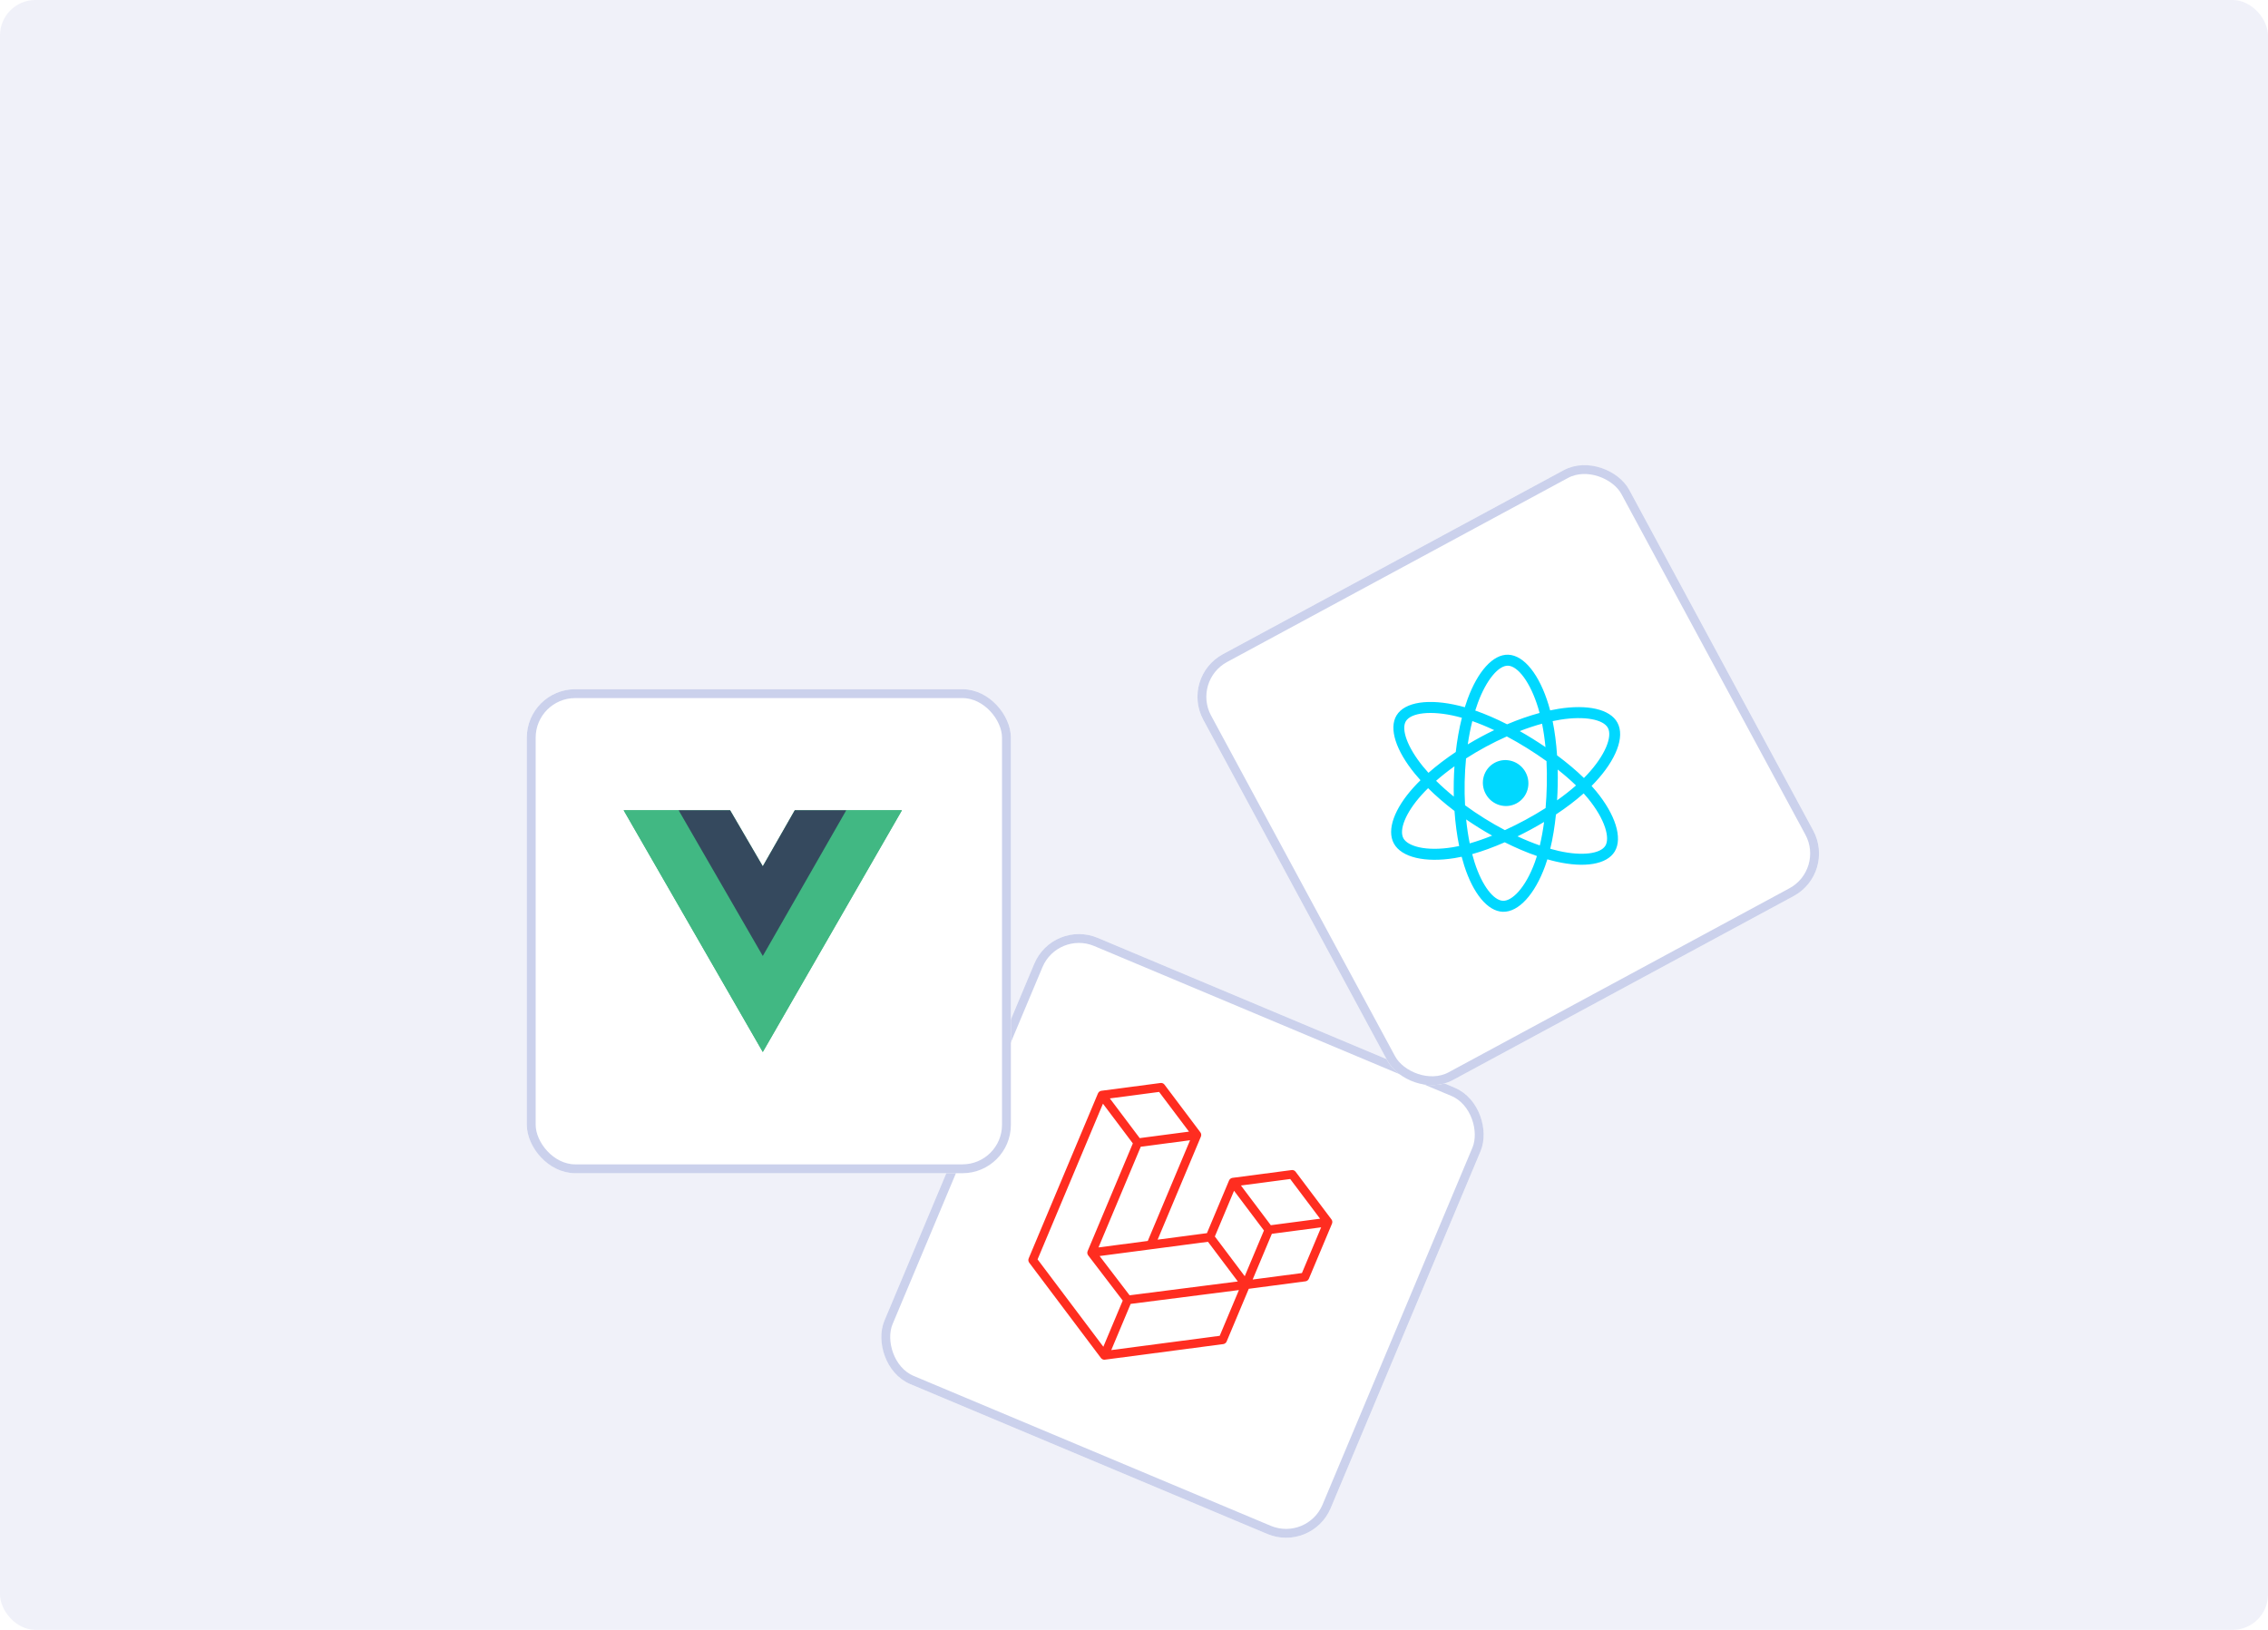 <svg width="256" height="184" viewBox="0 0 256 184" fill="none" xmlns="http://www.w3.org/2000/svg">
<g clip-path="url(#clip0_4032_41630)">
<rect width="256" height="184" rx="4" fill="#F0F1F9"/>
<g filter="url(#filter0_d_4032_41630)">
<rect x="113.395" y="83.272" width="54.638" height="54.638" rx="5.464" transform="rotate(22.772 113.395 83.272)" fill="white"/>
<rect x="113.662" y="83.926" width="53.638" height="53.638" rx="4.964" transform="rotate(22.772 113.662 83.926)" stroke="#CBD1EC"/>
<g clip-path="url(#clip1_4032_41630)">
<path d="M144.917 117.532C144.911 117.575 144.9 117.617 144.883 117.657L142.277 123.864C142.209 124.026 142.061 124.14 141.888 124.162L135.49 125.005L132.995 130.95C132.927 131.112 132.779 131.225 132.607 131.249L119.252 133.006C119.221 133.01 119.191 133.007 119.16 133.006C119.148 133.005 119.136 133.007 119.124 133.006C119.041 132.994 118.962 132.961 118.896 132.909C118.885 132.901 118.876 132.889 118.867 132.88C118.846 132.861 118.824 132.842 118.806 132.819L110.709 122.056C110.604 121.917 110.581 121.732 110.65 121.569L118.467 102.948C118.484 102.908 118.506 102.87 118.532 102.836C118.541 102.825 118.554 102.816 118.564 102.805C118.582 102.785 118.6 102.764 118.621 102.747C118.636 102.735 118.653 102.729 118.669 102.719C118.689 102.707 118.709 102.693 118.731 102.683C118.749 102.676 118.77 102.673 118.789 102.668C118.811 102.661 118.832 102.653 118.855 102.649L118.855 102.65L125.532 101.771C125.704 101.748 125.874 101.82 125.978 101.958L130.027 107.34L130.028 107.34C130.041 107.359 130.05 107.379 130.061 107.399C130.071 107.416 130.083 107.433 130.09 107.451C130.099 107.474 130.102 107.498 130.108 107.521C130.112 107.539 130.12 107.556 130.121 107.574C130.125 107.602 130.122 107.629 130.121 107.656C130.12 107.671 130.123 107.687 130.12 107.702C130.114 107.744 130.103 107.786 130.086 107.826L125.204 119.457L130.768 118.724L133.264 112.779C133.28 112.739 133.303 112.701 133.329 112.667C133.338 112.656 133.35 112.647 133.36 112.636C133.379 112.616 133.397 112.594 133.419 112.578C133.433 112.566 133.451 112.56 133.466 112.55C133.487 112.538 133.506 112.524 133.528 112.514C133.546 112.507 133.567 112.504 133.586 112.499C133.608 112.492 133.629 112.483 133.651 112.48L133.652 112.48L140.329 111.602C140.501 111.579 140.671 111.65 140.776 111.789L144.824 117.17C144.838 117.19 144.847 117.21 144.858 117.23C144.867 117.247 144.879 117.264 144.887 117.282C144.896 117.305 144.899 117.328 144.905 117.352C144.909 117.37 144.916 117.387 144.918 117.405C144.922 117.432 144.919 117.46 144.918 117.487C144.917 117.502 144.919 117.517 144.917 117.532ZM141.493 123.227L143.66 118.065L141.324 118.373L138.096 118.798L135.929 123.959L141.494 123.227L141.493 123.227ZM132.211 130.313L134.379 125.148L131.209 125.554L122.158 126.71L119.97 131.924L132.211 130.313ZM119.032 104.107L111.653 121.683L119.076 131.548L121.264 126.335L117.365 121.233L117.364 121.231L117.362 121.229C117.349 121.211 117.341 121.19 117.33 121.171C117.321 121.154 117.308 121.138 117.301 121.121L117.301 121.118C117.292 121.098 117.29 121.076 117.284 121.055C117.279 121.035 117.271 121.017 117.269 120.997L117.269 120.995C117.266 120.974 117.269 120.951 117.269 120.929C117.269 120.909 117.266 120.889 117.27 120.869L117.27 120.868C117.273 120.845 117.282 120.822 117.289 120.799C117.294 120.781 117.296 120.762 117.303 120.745L117.304 120.744L122.405 108.592L120.449 105.99L119.031 104.108L119.032 104.107ZM125.371 102.78L119.809 103.512L123.181 107.994L128.743 107.262L125.37 102.78L125.371 102.78ZM120.864 120.028L124.091 119.603L128.863 108.235L126.527 108.542L123.299 108.967L118.527 120.335L120.864 120.028ZM140.168 112.611L134.606 113.343L137.979 117.826L143.541 117.093L140.168 112.611ZM137.203 118.423L135.245 115.821L133.828 113.938L131.662 119.099L133.619 121.7L135.036 123.584L137.203 118.423ZM122.04 125.739L130.185 124.697L134.256 124.177L130.886 119.697L124.486 120.54L118.654 121.307L122.04 125.739Z" fill="#FF2D20"/>
</g>
</g>
<g filter="url(#filter1_d_4032_41630)">
<rect x="127.761" y="55.961" width="54.638" height="54.638" rx="5.464" transform="rotate(-28.369 127.761 55.961)" fill="white"/>
<rect x="128.438" y="56.163" width="53.638" height="53.638" rx="4.964" transform="rotate(-28.369 128.438 56.163)" stroke="#CBD1EC"/>
<g clip-path="url(#clip2_4032_41630)">
<path d="M170.462 59.529C170.151 59.579 169.833 59.639 169.509 59.708C169.452 59.492 169.393 59.282 169.33 59.077C168.308 55.712 166.586 53.486 164.779 53.423C163.045 53.362 161.326 55.329 160.19 58.426C160.08 58.724 159.976 59.033 159.878 59.352C159.665 59.291 159.454 59.235 159.247 59.185C155.858 58.36 153.106 58.727 152.169 60.275C151.272 61.759 152.122 64.266 154.228 66.841C154.432 67.09 154.647 67.34 154.873 67.59C154.6 67.858 154.342 68.126 154.1 68.393C151.939 70.782 151.034 73.187 151.864 74.726C152.723 76.315 155.415 76.919 158.72 76.383C158.981 76.34 159.248 76.289 159.52 76.231C159.612 76.584 159.711 76.925 159.816 77.253C160.813 80.363 162.437 82.383 164.164 82.443C165.947 82.505 167.781 80.461 168.934 77.299C169.025 77.049 169.111 76.789 169.194 76.521C169.543 76.621 169.884 76.71 170.218 76.785C173.376 77.502 175.903 77.115 176.798 75.637C177.721 74.11 176.861 71.463 174.706 68.84C174.542 68.64 174.368 68.438 174.185 68.237C174.319 68.102 174.449 67.968 174.574 67.834C176.942 65.298 177.974 62.707 177.104 61.096C176.271 59.552 173.703 59.01 170.462 59.529ZM173.673 66.977C173.56 67.098 173.443 67.22 173.322 67.341C172.448 66.486 171.427 65.627 170.29 64.783C170.199 63.409 170.031 62.107 169.79 60.919C170.089 60.855 170.383 60.8 170.67 60.754C173.447 60.31 175.524 60.748 176.026 61.679C176.561 62.67 175.718 64.787 173.673 66.977ZM173.764 69.624C174.716 70.784 175.385 71.936 175.712 72.942C176.006 73.847 176.001 74.559 175.745 74.981C175.203 75.878 173.173 76.188 170.473 75.575C170.163 75.505 169.845 75.423 169.521 75.33C169.805 74.156 170.02 72.853 170.163 71.459C171.324 70.69 172.379 69.888 173.292 69.078C173.457 69.261 173.615 69.443 173.764 69.624ZM165.924 80.18C165.297 80.878 164.682 81.221 164.19 81.203C163.142 81.167 161.839 79.545 160.986 76.886C160.888 76.581 160.796 76.264 160.71 75.935C161.87 75.609 163.104 75.158 164.382 74.598C165.619 75.219 166.846 75.742 168.017 76.148C167.941 76.392 167.862 76.629 167.779 76.857C167.269 78.256 166.621 79.403 165.924 80.18ZM158.509 75.158C157.048 75.395 155.732 75.389 154.708 75.159C153.788 74.952 153.18 74.582 152.943 74.144C152.439 73.21 153.166 71.279 155.014 69.236C155.238 68.988 155.478 68.738 155.733 68.489C156.612 69.362 157.616 70.229 158.712 71.063C158.81 72.456 158.988 73.792 159.239 75.02C158.991 75.073 158.747 75.119 158.509 75.158ZM155.173 66.06C153.369 63.853 152.68 61.825 153.222 60.931C153.798 59.978 156.047 59.678 158.974 60.391C159.161 60.436 159.351 60.487 159.544 60.541C159.243 61.737 159.01 63.039 158.854 64.405C157.727 65.158 156.688 65.951 155.773 66.756C155.562 66.523 155.362 66.291 155.173 66.06ZM167.535 62.912C167.049 62.608 166.561 62.319 166.075 62.044C166.936 61.712 167.782 61.433 168.597 61.21C168.762 62.035 168.891 62.922 168.982 63.854C168.514 63.536 168.032 63.221 167.535 62.912ZM160.723 60.916C161.516 61.195 162.344 61.537 163.192 61.935C162.685 62.178 162.179 62.436 161.675 62.708C161.176 62.978 160.686 63.258 160.208 63.546C160.344 62.624 160.517 61.742 160.723 60.916ZM158.631 67.73C158.619 68.304 158.62 68.875 158.634 69.44C157.912 68.853 157.242 68.254 156.634 67.655C157.266 67.102 157.962 66.553 158.707 66.02C158.669 66.583 158.643 67.154 158.631 67.729L158.631 67.73ZM162.962 73.845C162.085 74.198 161.237 74.492 160.431 74.721C160.259 73.87 160.123 72.962 160.027 72.016C160.492 72.337 160.97 72.651 161.459 72.956L161.459 72.956C161.957 73.267 162.459 73.563 162.962 73.845ZM168.342 74.954C167.528 74.67 166.684 74.326 165.826 73.928C166.32 73.686 166.818 73.43 167.319 73.16C167.833 72.882 168.335 72.595 168.824 72.302C168.699 73.246 168.537 74.135 168.342 74.954ZM170.361 66.384C171.12 66.983 171.813 67.585 172.427 68.182C171.786 68.747 171.07 69.31 170.292 69.861C170.327 69.298 170.35 68.723 170.363 68.138C170.375 67.546 170.374 66.961 170.361 66.384ZM169.133 68.095C169.114 69.003 169.067 69.885 168.994 70.734C168.274 71.192 167.516 71.638 166.727 72.064C165.942 72.488 165.164 72.876 164.402 73.225C163.632 72.822 162.859 72.38 162.095 71.903L162.095 71.903C161.334 71.428 160.601 70.931 159.903 70.419C159.857 69.553 159.841 68.667 159.86 67.772L159.86 67.772C159.879 66.875 159.932 65.992 160.015 65.132C160.735 64.669 161.488 64.224 162.266 63.803L162.266 63.803C163.048 63.381 163.835 62.996 164.617 62.648C165.372 63.049 166.136 63.489 166.898 63.964C167.669 64.445 168.404 64.937 169.097 65.434C169.14 66.297 169.152 67.188 169.133 68.095ZM164.752 54.662C165.865 54.701 167.272 56.521 168.155 59.426C168.211 59.611 168.265 59.802 168.317 59.997C167.137 60.317 165.901 60.748 164.65 61.278C163.414 60.649 162.203 60.125 161.055 59.725C161.147 59.431 161.243 59.145 161.344 58.87C162.318 56.217 163.708 54.626 164.752 54.662ZM163.248 65.621C164.493 64.949 166.055 65.429 166.738 66.694C167.421 67.959 166.966 69.528 165.721 70.201C164.476 70.873 162.913 70.393 162.231 69.128C161.548 67.864 162.003 66.293 163.248 65.621Z" fill="#00D8FF"/>
</g>
</g>
<g filter="url(#filter2_d_4032_41630)">
<rect x="54" y="57.318" width="54.638" height="54.638" rx="5.464" fill="white"/>
<rect x="54.5" y="57.818" width="53.638" height="53.638" rx="4.964" stroke="#CBD1EC"/>
<g clip-path="url(#clip3_4032_41630)">
<path d="M90.061 70.978H96.344L80.636 98.272L64.928 70.978H71.132H76.945L80.636 77.307L84.249 70.978H90.061Z" fill="#41B883"/>
<path d="M64.928 70.978L80.636 98.272L96.344 70.978H90.061L80.636 87.354L71.132 70.978H64.928Z" fill="#41B883"/>
<path d="M71.133 70.978L80.636 87.433L90.061 70.978H84.249L80.636 77.307L76.945 70.978H71.133Z" fill="#35495E"/>
</g>
</g>
</g>
<defs>
<filter id="filter0_d_4032_41630" x="63.561" y="69.612" width="139.824" height="139.824" filterUnits="userSpaceOnUse" color-interpolation-filters="sRGB">
<feFlood flood-opacity="0" result="BackgroundImageFix"/>
<feColorMatrix in="SourceAlpha" type="matrix" values="0 0 0 0 0 0 0 0 0 0 0 0 0 0 0 0 0 0 127 0" result="hardAlpha"/>
<feOffset dx="5.464" dy="20.489"/>
<feGaussianBlur stdDeviation="17.074"/>
<feComposite in2="hardAlpha" operator="out"/>
<feColorMatrix type="matrix" values="0 0 0 0 0 0 0 0 0 0 0 0 0 0 0 0 0 0 0.1 0"/>
<feBlend mode="normal" in2="BackgroundImageFix" result="effect1_dropShadow_4032_41630"/>
<feBlend mode="normal" in="SourceGraphic" in2="effect1_dropShadow_4032_41630" result="shape"/>
</filter>
<filter id="filter1_d_4032_41630" x="99.076" y="16.341" width="142.334" height="142.334" filterUnits="userSpaceOnUse" color-interpolation-filters="sRGB">
<feFlood flood-opacity="0" result="BackgroundImageFix"/>
<feColorMatrix in="SourceAlpha" type="matrix" values="0 0 0 0 0 0 0 0 0 0 0 0 0 0 0 0 0 0 127 0" result="hardAlpha"/>
<feOffset dx="5.464" dy="20.489"/>
<feGaussianBlur stdDeviation="17.074"/>
<feComposite in2="hardAlpha" operator="out"/>
<feColorMatrix type="matrix" values="0 0 0 0 0 0 0 0 0 0 0 0 0 0 0 0 0 0 0.1 0"/>
<feBlend mode="normal" in2="BackgroundImageFix" result="effect1_dropShadow_4032_41630"/>
<feBlend mode="normal" in="SourceGraphic" in2="effect1_dropShadow_4032_41630" result="shape"/>
</filter>
<filter id="filter2_d_4032_41630" x="25.315" y="43.659" width="122.935" height="122.935" filterUnits="userSpaceOnUse" color-interpolation-filters="sRGB">
<feFlood flood-opacity="0" result="BackgroundImageFix"/>
<feColorMatrix in="SourceAlpha" type="matrix" values="0 0 0 0 0 0 0 0 0 0 0 0 0 0 0 0 0 0 127 0" result="hardAlpha"/>
<feOffset dx="5.464" dy="20.489"/>
<feGaussianBlur stdDeviation="17.074"/>
<feComposite in2="hardAlpha" operator="out"/>
<feColorMatrix type="matrix" values="0 0 0 0 0 0 0 0 0 0 0 0 0 0 0 0 0 0 0.1 0"/>
<feBlend mode="normal" in2="BackgroundImageFix" result="effect1_dropShadow_4032_41630"/>
<feBlend mode="normal" in="SourceGraphic" in2="effect1_dropShadow_4032_41630" result="shape"/>
</filter>
<clipPath id="clip0_4032_41630">
<rect width="256" height="184" rx="4" fill="white"/>
</clipPath>
<clipPath id="clip1_4032_41630">
<rect width="30.051" height="31.417" fill="white" transform="translate(119.971 99.365) rotate(22.772)"/>
</clipPath>
<clipPath id="clip2_4032_41630">
<rect width="28.685" height="25.953" fill="white" transform="translate(145.717 63.341) rotate(-28.369)"/>
</clipPath>
<clipPath id="clip3_4032_41630">
<rect width="31.417" height="27.319" fill="white" transform="translate(64.928 70.978)"/>
</clipPath>
</defs>
</svg>
